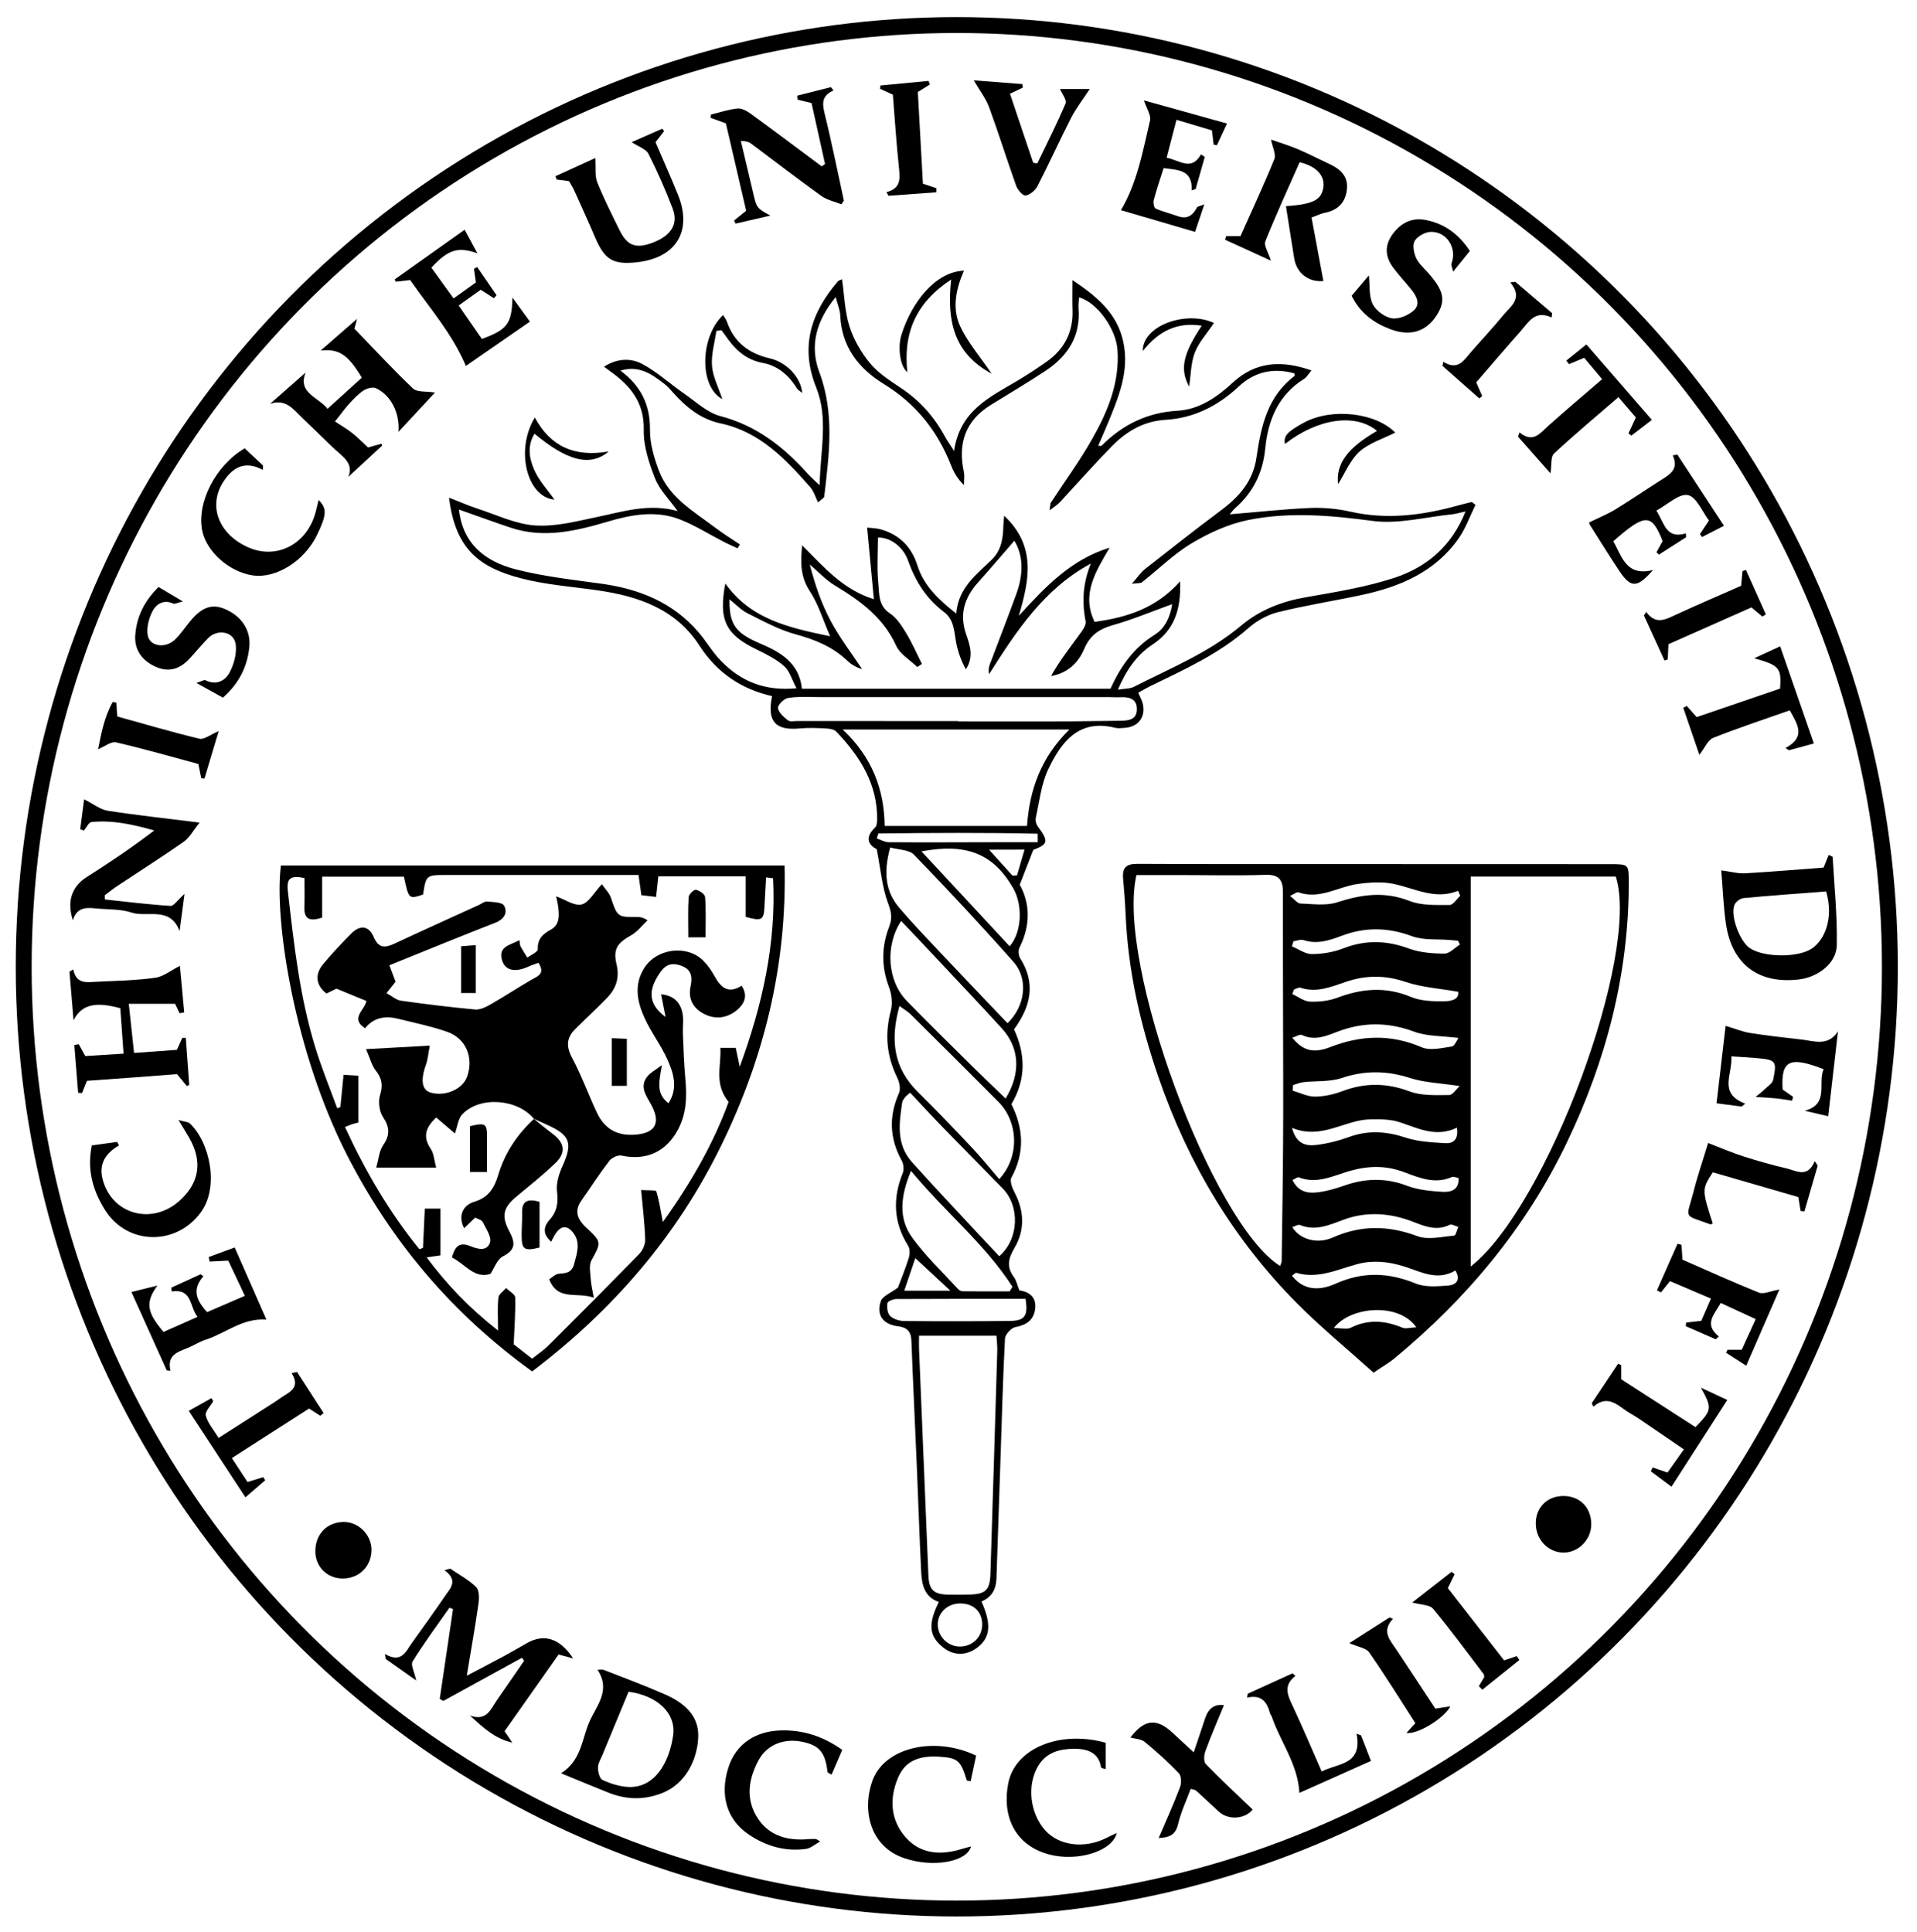 <?xml version="1.0" encoding="utf-8"?>
<!-- Generator: Adobe Illustrator 23.0.1, SVG Export Plug-In . SVG Version: 6.00 Build 0)  -->
<svg version="1.1" xmlns="http://www.w3.org/2000/svg" xmlns:xlink="http://www.w3.org/1999/xlink" x="0px" y="0px"
	 viewBox="0 0 241.11 243.04" style="enable-background:new 0 0 241.11 243.04;" xml:space="preserve">
<style type="text/css">
	.st0{display:none;fill:none;stroke:#EC008C;stroke-miterlimit:10;}
	.st1{fill:none;stroke:#000000;stroke-width:2;stroke-miterlimit:10;}
	.st2{display:none;}
</style>
<g id="Layer_3">
	<ellipse class="st0" cx="119.87" cy="122.15" rx="111.16" ry="112.21"/>
	<ellipse class="st1" cx="120.34" cy="121.62" rx="117.36" ry="118.47"/>
</g>
<g id="Layer_2">
</g>
<g id="Layer_1">
	<g>
		<path d="M172.76,172.68c-3.21-2.89-6.54-5.63-9.56-8.66c-8.04-8.07-13.74-17.65-17.45-28.38c-2.3-6.64-3.86-13.46-4.17-20.52
			c-0.07-1.53-0.18-3.06-0.32-4.59c-0.13-1.37,0.38-1.87,1.81-1.86c8.82,0.05,17.63,0.02,26.45,0.03c11,0,22.01,0,33.01,0.01
			c2.33,0,2.33,0.01,2.33,2.36c-0.01,11.53-2.86,22.39-7.82,32.72c-5.15,10.72-12.6,19.62-21.74,27.16
			C174.66,171.46,173.94,171.87,172.76,172.68z M142.94,110.08c-2.6,11.05,9.52,43.86,18.07,49.18c0.07-0.23,0.19-0.44,0.19-0.66
			c0.07-4.96,0.15-9.92,0.18-14.88c0.03-4.72,0.01-9.44,0-14.16c-0.01-5.79-0.03-11.58-0.02-17.36c0-1.53-0.53-2.21-2.2-2.15
			c-3.55,0.12-7.1,0.03-10.65,0.03C146.63,110.08,144.76,110.08,142.94,110.08z M184.98,159.32c9.61-7.52,21.35-39.29,18.25-49.05
			c-6.02,0-12.08,0-18.25,0C184.98,126.66,184.98,142.85,184.98,159.32z M183.44,130.57c-2.12-0.27-3.97-0.19-5.58-0.79
			c-3.28-1.22-6.42-1.23-9.66,0.01c-1.4,0.54-2.85,1.17-4.44,0.41c-0.27-0.13-0.74,0.2-1.23,0.34c1.3,1.59,2.61,2.03,4.76,1.19
			c3.88-1.51,7.62-1.66,11.51,0.01c1.06,0.46,2.53,0.1,3.78-0.09C182.95,131.61,183.22,130.87,183.44,130.57z M183.59,136.62
			c-2.44-0.37-4.43-0.43-6.24-1.01c-2.94-0.95-5.71-0.97-8.64,0.01c-1.48,0.49-3.17,0.33-4.76,0.51c-0.44,0.05-0.87,0.23-1.31,0.36
			c-0.02,0.24-0.04,0.47-0.06,0.71c0.94,0.27,1.88,0.76,2.82,0.75c1.15-0.01,2.36-0.28,3.44-0.69c2.84-1.07,5.56-1.05,8.44,0.03
			c1.52,0.57,3.32,0.47,4.99,0.46C182.72,137.74,183.16,137,183.59,136.62z M183.62,118.82c-0.08-0.16-0.17-0.32-0.25-0.48
			c-0.34-0.03-0.67-0.06-1.01-0.09c-1.61-0.14-3.34,0.06-4.8-0.49c-3-1.11-5.87-1.15-8.81-0.04c-1.56,0.59-3.1,1.1-4.8,0.54
			c-0.37-0.12-0.84,0.09-1.27,0.15c-0.06,0.21-0.13,0.43-0.19,0.64c0.83,0.34,1.66,0.97,2.49,0.97c1.32,0,2.72-0.23,3.95-0.71
			c2.8-1.09,5.46-1.02,8.26,0.01c1.39,0.51,2.98,0.64,4.48,0.64C182.32,119.97,182.97,119.23,183.62,118.82z M162.25,112.7
			c0.61,0.47,0.94,0.95,1.29,0.96c1.55,0.05,3.21,0.31,4.63-0.15c3.08-1,5.97-1.41,9.12-0.17c1.51,0.59,3.33,0.5,5.01,0.51
			c0.45,0,0.91-0.75,1.36-1.16c-0.09-0.21-0.18-0.42-0.27-0.63c-2.91,1.17-5.4-0.3-8.06-0.86c-1.44-0.31-3.02-0.21-4.5-0.01
			c-2.52,0.33-4.84,2.02-7.55,1.05C163.13,112.19,162.88,112.41,162.25,112.7z M162.5,141.88c0.56,2.13,1.85,2.3,3.1,2.15
			c1.39-0.17,2.79-0.53,4.11-1.01c2.4-0.87,4.68-0.7,7.09,0.09c1.58,0.52,3.32,0.6,5,0.7c0.96,0.06,1.66-0.44,1.44-1.95
			c-2.63,1.27-4.86,0.08-7.2-0.69c-1.14-0.38-2.45-0.38-3.67-0.36C169.12,140.85,166.26,143.43,162.5,141.88z M162.53,154.37
			c0.97,1.56,3.14,2.18,5.12,1.3c3.56-1.58,6.99-1.52,10.63-0.16c1.35,0.5,3.07,0.06,4.62-0.07c0.2-0.02,0.34-0.71,0.51-1.1
			c-0.37-0.1-0.83-0.39-1.08-0.26c-1.63,0.81-3.12,0.19-4.6-0.38c-2.91-1.13-5.87-1.34-8.81-0.24c-1.79,0.67-3.5,1.44-5.45,0.63
			C163.28,154.01,162.96,154.24,162.53,154.37z M162.56,148.44c0.72,1.48,1.89,1.69,3.07,1.56c1.16-0.13,2.31-0.46,3.42-0.85
			c2.66-0.94,5.24-1.01,7.94,0.02c1.39,0.53,2.98,0.67,4.49,0.76c0.98,0.05,2.06-0.23,1.97-1.74c-0.3-0.05-0.63-0.22-0.85-0.12
			c-2.12,0.93-4.11,0.09-6-0.62c-2.29-0.86-4.47-0.81-6.76-0.17c-2.12,0.6-4.18,1.73-6.5,0.82
			C163.19,148.05,162.94,148.27,162.56,148.44z M162.5,160.48c1.24,1.6,3.07,2.09,5.49,1c3.42-1.53,6.65-1.42,10.07-0.02
			c1.22,0.5,2.77,0.36,4.15,0.25c0.76-0.06,1.61-0.57,0.84-1.89c-2.31,1.39-4.42,0.11-6.56-0.54c-1.91-0.58-3.8-0.78-5.74-0.27
			c-2.52,0.67-4.96,1.91-7.7,1.11C162.93,160.1,162.76,160.3,162.5,160.48z M162.75,124.48c-0.07,0.19-0.14,0.38-0.21,0.57
			c0.74,0.34,1.47,0.92,2.22,0.95c1.14,0.05,2.38-0.09,3.44-0.49c3.1-1.17,6.1-1.42,9.26-0.1c1.24,0.52,2.75,0.56,4.13,0.55
			c0.75-0.01,1.96-0.13,1.81-1.2c-2.35-0.42-4.58-0.55-6.61-1.24c-2.6-0.88-5.06-0.86-7.6,0.02c-1.82,0.63-3.64,1.37-5.64,0.71
			C163.32,124.18,163.01,124.4,162.75,124.48z M178.14,166.97c-2.21-3.16-8.3-2.64-10.38,0.09c0.93,0,1.65,0.21,2.14-0.04
			c2.18-1.08,4.29-0.91,6.46-0.01C176.77,167.2,177.33,167.01,178.14,166.97z"/>
		<path d="M112.94,161.97c0.41-1.12,0.95-2.4,1.36-3.73c0.14-0.47,0.16-1.16-0.09-1.54c-1.84-2.94-1.95-5.96-0.67-9.13
			c0.18-0.44,0.11-1.14-0.13-1.57c-1.53-2.79-1.64-5.58-0.34-8.5c0.23-0.52,0.05-1.38-0.23-1.95c-1.34-2.72-1.57-5.48-0.8-8.41
			c0.24-0.92,0.11-2.07-0.23-2.97c-0.97-2.57-0.95-5.1,0.03-7.61c0.41-1.06,0.27-1.83-0.14-2.92c-0.76-2.04-0.94-4.3-1.43-6.81
			c-0.93-0.49-1.64-1.36-0.21-2.73c0.21-0.2,0.25-0.64,0.26-0.97c0.06-4.51-2.16-7.98-5.13-11.09c-0.28-0.29-0.84-0.38-1.28-0.4
			c-1.12-0.06-2.26-0.11-3.37,0c-2.87,0.26-4.13-0.76-3.43-4.07c-3.9-0.89-6.94-2.95-9.15-6.37c-2.97-4.6-7.67-6.2-12.79-6.94
			c-3.26-0.47-6.59-0.7-9.75-1.54c-5.04-1.33-8.16-3.59-8.94-10.12c1.29,0.5,2.43,1.01,3.6,1.39c2.4,0.78,4.79,1.95,7.24,2.11
			c2.57,0.17,5.22-0.53,7.8-1.07c3.28-0.68,6.5-1.74,10.11-0.74c-1.05-1.47-2.26-2.65-2.83-4.09c-0.77-1.94-1.47-4.08-1.43-6.12
			c0.07-3.42-1.64-5.52-4.15-7.32c-0.23-0.17-0.46-0.34-0.85-0.63c1.65-1.07,3.37-1.1,4.78-0.36c1.89,1,3.51,2.51,5.29,3.74
			c1.48,1.02,2.91,2.4,4.56,2.83c4.57,1.2,8,3.9,11.03,7.3c0.34,0.38,0.73,0.71,1.46,1.4c0.09-4.42,1.12-8.43-0.43-12.29
			c-2.07-5.14-0.65-9.43,2.74-13.37c0.1-0.11,0.29-0.14,0.51-0.25c0.29,2.03,0.34,4.06,0.93,5.92c0.53,1.67,1.48,3.31,2.6,4.66
			c1.03,1.24,2.49,2.17,3.86,3.09c2.37,1.57,4.18,3.6,5.53,6.08c0.27,0.49,0.6,0.95,1.17,1.85c0.74-5.17,4.62-6.83,8.09-8.91
			c1.21-0.73,2.4-1.51,3.55-2.32c2.23-1.58,3.35-3.73,3.25-6.5c-0.04-1.12-0.01-2.24-0.01-3.77c3.09,2.07,5.59,4.15,6.38,7.67
			c0.86,3.8-0.62,7.18-2.01,10.57c-0.35,0.86-0.74,1.7-1.13,2.61c0.24,0,0.38,0.04,0.43-0.01c2.64-2.65,5.74-4.18,9.55-4.4
			c2.74-0.16,4.97-1.7,6.95-3.54c2.9-2.68,6.2-2.83,9.9-1.53c-0.35,0.41-0.58,0.84-0.94,1.07c-3.25,2.03-4.53,5.18-4.88,8.77
			c-0.3,3.04-1.53,5.53-3.82,7.52c-0.25,0.22-0.43,0.51-0.63,0.74c3.4-0.28,6.73-0.65,10.07-0.8c1.69-0.07,3.43,0.09,5.08,0.46
			c4.58,1.04,9.03,0.47,13.46-0.75c0.6-0.17,1.2-0.31,1.81-0.46c0.16,0.12,0.32,0.24,0.48,0.35c-0.7,1.42-1.23,2.96-2.13,4.24
			c-2.96,4.22-7.37,6.08-12.21,7.11c-3.5,0.75-7.04,1.3-10.51,2.16c-1.32,0.33-2.67,1.08-3.7,1.99c-3.65,3.22-7.99,5.2-12.29,7.28
			c-0.52,0.25-1.02,0.56-1.58,0.86c0.22,0.51,0.46,0.92,0.57,1.36c0.41,1.67-0.54,2.94-2.25,3.06c-0.41,0.03-0.85,0.09-1.24-0.01
			c-4.58-1.14-6.77,1.81-8.39,5.21c-0.89,1.86-1.11,4.05-1.57,6.1c-0.08,0.34,0.04,0.82,0.25,1.1c1.39,1.88,1.31,2.23-0.57,2.96
			c-0.57,1.46-1.07,2.74-1.7,4.37c1.3,2.35,1.38,5.11-0.03,7.91c-0.18,0.35-0.13,1,0.08,1.34c1.98,3.13,1.37,6.02-0.77,8.95
			c1.43,3.09,1.55,6.26-0.33,9.41c1.53,3.05,1.7,6.12,0,9.24c-0.24,0.44,0.12,1.34,0.42,1.91c1.21,2.34,1.27,4.72-0.03,6.93
			c-0.78,1.33-1.03,2.37-0.1,3.64c0.34,0.46,0.46,1.08,0.71,1.71c1.3,0.17,2.16,0.89,1.99,2.31c-0.17,1.4-1.09,2.05-2.5,2.31
			c-0.53,0.1-1.28,0.93-1.3,1.46c-0.26,4.9-0.38,9.81-0.55,14.72c-0.17,5.14-0.34,10.28-0.52,15.42c-0.05,1.35-0.58,2.38-1.89,2.91
			c1.3,2.89,1.13,4.58-0.59,5.85c-1.35,0.99-2.95,0.97-4.23-0.07c-1.78-1.43-1.92-2.9-0.54-5.72c-1.83-0.62-2.14-2.19-2.22-3.81
			c-0.22-4.43-0.36-8.86-0.55-13.29c-0.22-5.26-0.48-10.51-0.68-15.77c-0.04-1.17-0.55-1.67-1.7-1.81
			c-1.89-0.24-2.77-1.45-2.13-3.21C111.05,163.01,112.09,162.63,112.94,161.97z M91.23,73.4c3.18,4.5,8.01,5.57,13.18,6.64
			c-0.88-2.01-1.46-4.01-2.56-5.68c-1.18-1.8-1.18-3.56-0.96-5.76c2.71,2.69,5.02,5.51,9.02,6.78c-0.3-3.21-0.57-6.04-0.85-9.01
			c0.42,0.05,1.13,0.05,1.78,0.24c2.33,0.68,3.82,2.22,4.55,4.53c0.8,2.52,2.6,4.25,4.88,6.04c0.26-3.26,2.54-4.89,4.46-6.77
			c1.25-1.22,1.44-2.76,1.47-4.37c0.01-0.31,0.05-0.62,0.1-1.16c4.09,3.83,3.14,8.16,1.84,12.59c3.31-3.63,6.58-7.1,11.42-8.57
			c-1.73,2.98-3.59,5.83-1.89,9.33c4-0.55,7.7-1.66,10.76-5.1c0.13,3.65-0.8,6.19-3.47,7.95c-2.01,1.33-3.29,3.21-4.36,5.68
			c0.9-0.15,1.52-0.11,2.01-0.36c4.61-2.35,9.45-4.3,13.48-7.69c2.35-1.98,5.11-3.05,8.16-3.58c3.76-0.66,7.58-1.27,11.19-2.46
			c4.01-1.33,7.16-3.98,8.88-8.33c-0.71,0.15-1.2,0.31-1.7,0.36c-3.33,0.34-6.74,1.26-9.98,0.83c-5.27-0.7-10.48-1.16-15.67-0.11
			c-2.46,0.5-4.9,1.62-7.08,2.92c-2.26,1.35-4.17,3.26-6.26,4.91c-0.17,0.14-0.49,0.08-1.27,0.19c0.76-0.87,1.14-1.45,1.66-1.86
			c3.15-2.48,6.3-4.95,9.51-7.35c2.3-1.71,4.07-3.68,4.5-6.67c0.56-3.89,1.37-7.69,4.79-10.26c0.05-0.04,0-0.22-0.01-0.33
			c-2.65-0.72-5-0.23-7.03,1.67c-2.58,2.41-5.61,3.96-9.16,4.17c-2.8,0.16-4.96,1.47-6.81,3.36c-2.23,2.28-4.34,4.67-6.51,7.01
			c-0.29,0.31-0.66,0.53-1.29,1.02c0.1-0.64,0.08-0.84,0.16-0.97c1.74-2.66,3.63-5.24,5.19-8c1.96-3.45,3.48-7.09,3.19-11.22
			c-0.18-2.63-2.54-5.97-4.83-6.6c-0.03,0.48-0.11,0.94-0.07,1.39c0.28,3.5-1.37,6.01-4.15,7.85c-2.26,1.5-4.6,2.87-6.9,4.3
			c-3.18,1.97-4.14,4.82-3.38,8.39c0.11,0.54,0.02,1.12,0.02,1.68c-0.8-0.77-1.27-1.58-1.6-2.44c-1.72-4.37-4.45-7.81-8.52-10.3
			c-3.13-1.92-5.28-4.68-5.44-8.61c-0.03-0.7-0.34-1.39-0.57-2.3c-2.43,2.98-3.32,6.08-2.06,9.45c1.96,5.22,1.22,10.46,0.61,15.72
			c-0.26,0.22-0.51,0.44-0.77,0.66c-0.32-0.64-0.53-1.39-0.98-1.91c-3.13-3.56-6.37-6.99-11.29-8.03c-2.49-0.53-4.33-2.04-5.97-3.88
			c-0.35-0.4-0.71-0.8-1.13-1.12c-1.54-1.17-3.09-2.34-5.49-1.64c2.61,1.94,3.75,4.32,3.72,7.43c-0.02,1.71,0.5,3.49,1.11,5.12
			c1.27,3.4,4.36,5.14,7.07,7.19c1.01,0.76,2.08,1.43,3.13,2.13c-0.1,0.16-0.19,0.33-0.29,0.49c-0.59-0.28-1.19-0.53-1.76-0.83
			c-1.83-0.94-3.58-2.06-5.48-2.8c-3.06-1.2-6.17-0.6-9.2,0.3c-4,1.18-8,2.11-12.14,0.72c-2.15-0.72-4.27-1.5-6.46-2.27
			c0.47,4.38,3.38,6.57,7.16,7.53c3.51,0.9,7.16,1.3,10.77,1.8c4.76,0.66,8.98,2.36,12.18,6.09c1,1.16,1.77,2.53,2.84,3.62
			c2.45,2.51,5.41,3.83,9.5,3.44c-0.61-1.14-0.88-2.18-1.54-2.77c-0.99-0.87-2.23-1.5-3.44-2.09C91.31,79.85,90.34,78.04,91.23,73.4
			z M100.86,86.64c13.02,0,25.91,0,38.81,0c1.27-2.81,2.92-5.15,5.56-6.79c1.43-0.89,2-2.5,2.2-3.85c-2.47,0.89-4.92,1.92-7.46,2.64
			c-1.73,0.49-2.88,1.28-3.6,2.98c-0.75,1.77-2.09,3.06-4.17,3.42c1.01-1.84,2.28-3.44,3.48-5.1c0.39-0.54,0.97-1.26,0.86-1.79
			c-0.49-2.49-0.32-4.87,0.66-7.25c-5.89,3.17-9.37,8.5-12.8,13.91c-0.1-0.49-0.04-0.87,0.09-1.23c1.11-2.96,2.27-5.91,3.35-8.89
			c0.87-2.39,0.91-4.75-0.26-6.67c-1.55,1.78-3.03,3.54-4.57,5.25c-1.71,1.91-2.37,4-1.5,6.51c0.48,1.39,1,2.85-0.03,4.41
			c-0.58-1.04-0.97-2.13-1.2-3.26c-0.29-1.43-0.21-2.94-1.58-3.97c-2.18-1.64-3.57-3.84-4.48-6.42c-0.67-1.91-2.42-2.99-3.8-2.91
			c0,1.93-0.14,3.85,0.05,5.75c0.13,1.31-0.03,2.79,1.43,3.76c0.85,0.56,1.48,1.53,2.03,2.43c0.77,1.26,1.36,2.63,2.03,3.95
			c-0.2,0.13-0.39,0.26-0.59,0.39c-0.91-0.89-2.17-1.61-2.66-2.69c-1.62-3.56-4.52-5.65-7.7-7.57c-1.16-0.7-2.11-1.75-3.16-2.64
			c0.65,2.51,1.45,4.88,2.61,7.06c1.13,2.13,2.63,4.07,3.97,6.1c-0.72-0.2-1.35-0.57-1.86-1.06c-1.85-1.76-4.06-2.65-6.51-3.32
			c-2.11-0.57-4.09-1.67-6.07-2.66c-0.8-0.4-1.45-1.12-2.24-1.74c-0.03,3.08,0.69,4.21,3.79,5.53
			C98.2,82.05,100.52,83.39,100.86,86.64z M115.59,168.03c0,0.7-0.02,1.16,0,1.62c0.39,9.51,0.79,19.02,1.18,28.53
			c0.07,1.79,0.65,2.39,2.48,2.42c0.89,0.02,1.77,0.01,2.66-0.01c2.04-0.04,2.6-0.55,2.66-2.63c0.3-9.33,0.58-18.67,0.86-28
			c0.02-0.63-0.06-1.26-0.1-1.93C122.05,168.03,118.93,168.03,115.59,168.03z M134.5,91.77c-9.69,0-18.79,0-28.51,0
			c3.75,3.53,5.21,7.58,5.28,12.13c6.09,0,11.91,0,17.9,0C129.5,99.36,130.9,95.31,134.5,91.77z M126.72,128.72
			c2.24-2.16,2.67-5.56,0.74-7.73c-4.06-4.59-8.24-9.07-12.5-13.47c-0.62-0.64-1.94-0.61-3-0.91c-0.82,3.02-0.66,5.47,1.13,7.57
			c1.6,1.88,3.31,3.67,5.01,5.47C120.96,122.69,123.84,125.7,126.72,128.72z M113.34,115.85c-2.07,3.16-1.71,7.58,0.71,10.06
			c2.69,2.75,5.42,5.45,8.15,8.15c1.4,1.38,2.83,2.73,4.28,4.13c1.95-3.2,1.76-6.38-0.48-8.83c-2.7-2.96-5.46-5.87-8.2-8.79
			C116.36,119.02,114.9,117.5,113.34,115.85z M113.13,126.55c-1.21,4.33-0.71,7.83,2.32,10.82c2.31,2.28,4.56,4.63,6.78,6.99
			c1.2,1.27,2.3,2.63,3.45,3.97c2.61-2.83,2.39-7.21-0.09-9.71c-3.66-3.68-7.34-7.34-11.03-11
			C114.21,127.27,113.77,127.02,113.13,126.55z M120.51,90.71c0,0.01,0,0.03,0,0.04c4.55,0,9.1,0.01,13.66,0
			c2.19-0.01,4.37-0.07,6.56-0.08c1.13,0,2.3-0.06,2.26-1.53c-0.03-1.33-1.1-1.49-2.19-1.43c-0.47,0.02-0.95-0.02-1.42-0.02
			c-12.12,0-24.25,0-36.37,0c-1.3,0-2.62-0.09-3.89,0.11c-0.51,0.08-1.32,0.88-1.27,1.27c0.06,0.56,0.72,1.13,1.24,1.54
			c0.27,0.21,0.8,0.09,1.21,0.09C107.03,90.71,113.77,90.71,120.51,90.71z M125.68,158.03c2.51-2.18,2.6-6.31,0.44-8.52
			c-2.52-2.58-5.06-5.14-7.57-7.73c-1.38-1.42-2.72-2.88-4.08-4.33c-0.39,0.35-0.54,0.45-0.64,0.59c-0.14,0.19-0.31,0.39-0.35,0.61
			c-0.4,2.64-0.78,5.3,1.23,7.55c1.58,1.76,3.18,3.49,4.79,5.22C121.53,153.62,123.59,155.8,125.68,158.03z M114.58,147.29
			c-1.32,3.18-1.61,5.96,0.14,8.38c1.68,2.33,3.8,4.33,5.75,6.46c0.15,0.16,0.41,0.31,0.62,0.31c1.97,0.02,3.93,0.01,5.9,0.01
			c0.12-0.19,0.23-0.39,0.35-0.58C123.9,156.51,118.89,152.5,114.58,147.29z M115.9,107.1c3.77,4.06,7.42,7.99,11.09,11.94
			c1.54-1.77,1.67-5.17,0.45-7.3C124.96,107.43,121.62,106.03,115.9,107.1z M128.99,163.39c-5.49,0-10.86-0.01-16.24,0.02
			c-0.4,0-1.1,0.29-1.14,0.52c-0.08,0.52,0,1.28,0.34,1.61c0.41,0.4,1.15,0.63,1.75,0.64c4.44,0.04,8.88,0.04,13.32-0.01
			C128.91,166.15,129.33,165.53,128.99,163.39z M120.74,201.71c-1.61,0.01-2.85,1.23-2.79,2.74c0.06,1.47,1.29,2.67,2.75,2.68
			c1.61,0.01,2.82-1.18,2.83-2.75C123.54,202.74,122.44,201.7,120.74,201.71z M110.47,104.85c-0.07,0.21-0.13,0.42-0.2,0.63
			c0.51,0.16,1.01,0.47,1.52,0.47c4.29,0.03,8.58,0.01,12.87,0c1.95,0,3.9,0,5.86,0c0-0.36,0-0.71,0-1.07
			C123.84,104.73,117.16,104.77,110.47,104.85z M119.54,162.37c-1.59-1.47-2.86-2.66-4.42-4.1c-0.45,1.31-0.87,2.56-1.39,4.1
			C115.78,162.37,117.39,162.37,119.54,162.37z M124.4,106.89c1.19,1.32,2.07,2.3,2.95,3.27c0.19-0.02,0.38-0.03,0.57-0.05
			c0.29-1.01,0.59-2.03,0.94-3.23C127.22,106.89,126.05,106.89,124.4,106.89z"/>
		<path d="M35.33,108.88c21.05,0,42.11,0,63.35,0c0.29,12.55-2.57,24.16-7.95,35.18c-5.56,11.4-13.62,20.74-23.8,28.46
			c-10.06-7.26-17.73-16.34-23.31-27.27C37.04,132.32,34.46,115.84,35.33,108.88z M52.75,157.15c0.15-0.06,0.3-0.11,0.45-0.17
			c0.08-1.63,0.15-3.26,0.23-4.94c0.72,0,1.28,0,1.97,0c0,2.02,0,3.94,0,5.88c-0.6,0.09-1.06,0.15-1.74,0.25
			c2.54,3.41,5.33,6.35,8.98,9.21c0-1.73-0.09-2.96,0.05-4.16c0.05-0.43,0.63-0.8,0.97-1.19c0.4,0.4,1.13,0.79,1.14,1.2
			c0.05,1.84-0.1,3.69-0.19,5.88c0.54,0.42,1.4,1.09,2.32,1.81c0.73-0.59,1.43-1.04,2-1.61c3.85-3.83,7.68-7.68,11.47-11.57
			c0.43-0.44,0.77-1.2,0.75-1.8c-0.06-2.01-0.31-4.01-0.51-6.24c0.96,0.07,1.85-0.01,1.91,0.17c0.35,1.12,0.52,2.31,0.82,3.85
			c3.57-4.96,6.4-9.95,8.27-15.1c-1.89-2.33-0.88-4.59-1.04-6.8c0.8,0,1.36,0,1.94,0c0.18,0.87,0.34,1.63,0.5,2.38
			c2.84-7.73,4.61-15.55,4.19-23.72c-0.29-0.04-0.58-0.08-0.87-0.11c-0.07,1.23-0.15,2.46-0.21,3.7c-0.09,1.67-0.33,1.84-2.36,1.27
			c0-1.65,0-3.38,0-5.1c-3.84,0-7.41,0-10.99,0c-0.1,0.91-0.18,1.65-0.28,2.59c-0.72-0.08-1.31-0.15-1.85-0.22
			c-0.13-0.95-0.24-1.68-0.36-2.54c-0.76,0-1.34,0-1.92,0c-7.4,0-14.8,0-22.2,0c-2.6,0-2.6,0.01-2.98,2.46
			c-1.8,0.59-1.8,0.59-2.41-2.25c-3.29,0-6.63,0-10.28,0c0,1.75,0,3.48,0,5.15c-1.67,0.55-2.3,0.12-2.24-1.37
			c0.05-1.22,0.01-2.45,0.01-3.61c-1.78-0.37-2.27,0.06-2.09,1.64c0.77,6.71,1.5,13.44,3.53,19.92c0.78,2.5,1.78,4.94,2.68,7.41
			c0.13-0.05,0.27-0.1,0.4-0.15c0.13-1.33,0.26-2.66,0.4-4.06c0.69,0.04,1.2,0.07,1.87,0.11c0,2.02,0,3.93,0,5.89
			c-0.31,0.08-0.53,0.13-0.75,0.2c-0.25,0.08-0.5,0.19-0.94,0.36C45.97,147.37,48.97,152.5,52.75,157.15z"/>
		<path d="M56.63,197.33c1.1,0.75,2.31,1.39,3.25,2.31c0.41,0.4,0.4,1.41,0.3,2.1c-0.4,2.84-0.91,5.67-1.47,9.06
			c1.84-0.97,3.26-1.71,4.66-2.46c0.98-0.53,1.95-1.1,2.92-1.65c2.14-1.21,4.13-0.61,5.8,1.93c-0.67-0.18-1.12-0.3-1.83-0.49
			c-2.22,3.14-4.49,6.36-6.8,9.65c0.35,0.52,0.66,0.97,0.97,1.43c-2.16-0.47-3.67-1.88-5.32-3.4c2.12,0.77,2.62-0.84,3.41-1.97
			c1.14-1.63,2.27-3.28,3.4-4.92c-0.09-0.13-0.18-0.26-0.27-0.38c-3.3,1.81-6.59,3.62-9.89,5.43c-0.15-0.09-0.3-0.17-0.45-0.26
			c0.56-3.76,1.11-7.53,1.67-11.29c-0.15-0.06-0.3-0.11-0.45-0.17c-1.57,2.24-3.2,4.44-4.64,6.76c-0.26,0.42,0.23,1.31,0.46,2.39
			c-1.37-0.97-2.6-1.84-3.84-2.71c-0.03-0.21-0.06-0.42-0.09-0.62c2.09,1.21,2.62-0.33,3.39-1.4c1.41-1.96,2.82-3.93,4.19-5.93
			c0.65-0.95,1.68-1.91-0.09-3.21C56.14,197.45,56.38,197.39,56.63,197.33z"/>
		<path d="M40.33,44.1c1.55-1.35,3.11-2.7,4.58-3.99c-0.08,0.3-0.22,0.85-0.33,1.24c2.49,2.57,4.84,5.13,7.36,7.52
			c0.52,0.49,1.65,0.33,2.77,0.51c-1.43,1.54-2.86,3.08-4.6,4.95c0.2-2.47-1.02-4.67-2.84-5.5c-0.4-0.18-1.13,0.02-1.54,0.29
			c-0.68,0.45-1.26,1.07-1.82,1.68c-0.48,0.51-0.87,1.1-1.78,2.22c0.74,0.49,1.51,0.93,2.2,1.48c0.69,0.55,1.31,1.19,1.96,1.79
			c0.59-0.17,1.14-0.32,1.69-0.47c0.03,0.08,0.05,0.16,0.08,0.24c-1.47,1.36-2.93,2.71-4.25,3.93c0.79-1.83-0.97-2.71-2.14-3.88
			c-1.22-1.21-2.47-2.39-3.7-3.58c-1.07-1.03-2.01-2.4-4-1.73c1.54-1.36,3.08-2.72,4.47-3.94c-1.06,2.59,1.65,3.11,2.75,4.57
			c1.55-1.4,2.96-2.69,4.32-3.92C43.75,44.56,42.59,43.85,40.33,44.1z"/>
		<path d="M10.94,135.96c-0.25,0.62-0.44,1.08-0.62,1.54c-0.16-0.01-0.33-0.01-0.49-0.02c-0.16-2-0.32-4-0.48-6.01
			c0.19-0.04,0.37-0.07,0.56-0.11c0.25,0.46,0.51,0.93,0.82,1.49c1.52-0.09,3.03-0.19,4.81-0.3c-0.15-2.07-0.28-3.91-0.41-5.72
			c-3.23-0.89-4.88-0.42-5.88,1.52c-0.17-2.04-0.34-4.08-0.51-6.12c0.16-0.09,0.32-0.19,0.48-0.28c0.37,1.88,1.7,1.61,2.88,1.55
			c2.47-0.12,4.96-0.16,7.41-0.5c1.05-0.14,2-0.94,3.12-1.5c0.16,1.71,0.35,3.79,0.54,5.86c-0.19,0.03-0.39,0.06-0.58,0.1
			c-0.2-0.43-0.41-0.86-0.56-1.18c-1.93,0-3.72,0-5.83,0c0.23,2.18,0.44,4.07,0.66,6.18c1.93-0.14,3.67-0.27,5.39-0.39
			c0.27-0.6,0.47-1.06,0.68-1.51c0.15,0,0.29,0,0.44,0c0.14,1.97,0.29,3.94,0.43,5.91c-0.1,0.05-0.2,0.1-0.3,0.15
			c-0.37-0.44-0.73-0.88-1.24-1.5C18.54,135.42,14.73,135.69,10.94,135.96z"/>
		<path d="M75.14,210.05c0.28,0,0.56-0.07,0.78,0.01c2.57,1,5.16,1.97,7.68,3.07c2.33,1.02,4.32,2.61,4.22,5.36
			c-0.09,2.67-1.46,5.92-4.66,7.12c-2.31,0.87-4.46,0.76-6.66-0.11c-1.95-0.78-3.89-1.59-5.94-2.43c2.51-1.55,2.62-4.22,3.52-6.37
			C74.93,214.68,76.92,212.68,75.14,210.05z M79.06,212.81c-1.1,2.66-2.19,5.27-3.26,7.88c-0.22,0.54-0.58,1.1-0.59,1.65
			c-0.01,0.54,0.2,1.4,0.57,1.57c0.99,0.46,2.11,0.82,3.19,0.88c3.33,0.2,5.21-3.01,5.7-6.52
			C85.03,215.54,82.73,213.32,79.06,212.81z"/>
		<path d="M216.49,109.49c1.22,0.16,2.11,0.42,2.98,0.37c3.3-0.19,6.59-0.47,9.89-0.72c0.25-0.61,0.43-1.07,0.64-1.59
			c0.23,0.12,0.5,0.19,0.5,0.27c0.21,3.7,0.59,7.4,0.52,11.1c-0.05,2.25-2.36,4.01-4.76,4.29c-5.08,0.6-8.43-1.89-9.18-6.99
			C216.75,113.96,216.68,111.66,216.49,109.49z M229.68,112.14c-3.49,0.27-6.96,0.51-10.41,0.84c-0.41,0.04-0.98,0.48-1.13,0.87
			c-0.53,1.36,0.68,4.56,1.92,5.41c1.77,1.21,6.1,1.23,7.82,0.07C229.45,118.28,230.68,115.57,229.68,112.14z"/>
		<path d="M159.84,32.79c-2.01-0.92-3.88-1.77-5.75-2.63c0.05-0.15,0.09-0.31,0.14-0.46c0.52,0,1.04,0,1.79,0
			c1.44-3.22,2.93-6.42,4.26-9.69c0.24-0.59-0.23-1.47-0.42-2.45c0.98,0.35,2.16,0.7,3.29,1.17c1.3,0.54,2.55,1.2,3.83,1.79
			c1.42,0.65,2.61,1.49,2.43,3.28c-0.17,1.66-1.13,2.65-2.79,2.97c-0.45,0.09-0.88,0.3-1.66,0.59c0.5,2.67,1,5.34,1.49,7.99
			c-1.79,0.18-3.35-0.91-3.67-2.85c-0.36-2.18-0.69-4.37-1.04-6.57c3.49-0.23,4.53-0.81,4.72-2.47c0.15-1.41-0.93-2.57-3-3.05
			c-1.45,3.29-2.97,6.59-4.32,9.96C158.93,30.86,159.49,31.67,159.84,32.79z"/>
		<path d="M105.83,25.7c-0.84-0.34-1.79-0.53-2.51-1.04c-2.97-2.13-5.87-4.37-8.8-6.56c-0.27-0.2-0.59-0.35-1.34-0.37
			c0.51,2.17,1.03,4.33,1.54,6.5c0.45,1.94,0.45,1.94,2.17,2.89c-1.46,0.34-2.92,0.67-4.38,1.01c-0.06-0.13-0.12-0.26-0.18-0.39
			c0.43-0.35,0.86-0.7,1.52-1.23c-0.84-3.61-1.71-7.37-2.55-10.99c-0.79-0.29-1.37-0.5-1.95-0.71c0.03-0.13,0.06-0.27,0.08-0.4
			c1.11-0.27,2.2-0.65,3.33-0.76c0.54-0.05,1.2,0.32,1.68,0.67c2.99,2.18,5.94,4.4,8.91,6.61c0.14-0.1,0.28-0.2,0.42-0.3
			c-0.57-2.56-1.13-5.12-1.7-7.67c-0.68-0.16-1.22-0.29-1.75-0.42c-0.02-0.17-0.04-0.33-0.06-0.5c1.42-0.36,2.84-0.72,4.26-1.08
			c0.1,0.14,0.21,0.28,0.31,0.43c-1.47,0.63-1.43,1.6-1.12,2.87c0.9,3.64,1.63,7.32,2.43,10.98
			C106.04,25.39,105.94,25.54,105.83,25.7z"/>
		<path d="M10.09,104.32c0.18-1.39,0.36-2.77,0.49-3.77c1.15,0.57,2.02,1.29,2.98,1.44c3.65,0.57,7.33,0.96,11.55,1.49
			c-0.83,1.02-1.28,1.91-2.01,2.42c-2.75,1.92-5.59,3.72-8.39,5.58c-0.53,0.35-1.02,0.76-1.54,1.14c0.01,0.18,0.02,0.36,0.02,0.53
			c2.75,0.29,5.5,0.64,8.25,0.81c0.42,0.03,0.89-0.74,1.77-1.51c-0.24,1.8-0.43,3.24-0.62,4.68c-1.19-3.18-4.07-1.68-6.03-2.33
			c-1.42-0.47-3.03-0.37-4.56-0.53c-1.23-0.13-2.37-0.1-2.83,1.51c-0.8-2.4-0.11-4.27,1.71-5.43c2.88-1.83,5.71-3.73,8.52-5.88
			c-2.62-0.74-5.21-1.33-7.89-1.06c-0.35,0.03-0.64,0.7-0.96,1.08C10.41,104.42,10.25,104.37,10.09,104.32z"/>
		<path d="M143.88,12.63c3.38,0.94,6.79,1.89,10.45,2.91c-0.53,1.13-0.9,1.93-1.27,2.73c-0.14-0.02-0.27-0.04-0.41-0.06
			c-0.06-0.52-0.13-1.03-0.22-1.81c-1.33-0.4-2.76-0.82-4.46-1.33c-0.44,1.69-0.82,3.17-1.24,4.77c1.71,0.35,3.1,1.72,4.33-0.42
			c0.16,0.11,0.31,0.22,0.47,0.33c-0.38,1.34-0.77,2.68-1.15,4.03c-0.16,0.06-0.32,0.12-0.49,0.17c0.1-2.62-1.7-2.55-3.54-2.8
			c-0.42,1.34-0.88,2.65-1.23,3.99c-0.09,0.33,0.01,0.99,0.22,1.09c0.89,0.4,1.87,0.62,2.79,0.96c1.2,0.44,1.9-0.1,2.43-1.11
			c0.06-0.11,0.29-0.13,0.91-0.37c-0.44,1.31-0.76,2.29-1.16,3.46c-3.17-0.93-6.24-1.83-9.32-2.73c2.08-3.53,2.75-7.46,3.66-11.3
			C144.79,14.49,144.22,13.67,143.88,12.63z"/>
		<path d="M231.17,129.74c-0.4,3.48-0.8,6.97-1.23,10.68c-1.1-0.26-2.03-0.47-2.95-0.69c3.15-0.84,1.58-3.54,2.38-5.23
			c-4.31-1.67-5.39-1.11-5.16,2.56c0.43,0.3,0.88,0.61,1.32,0.92c-0.04,0.16-0.09,0.32-0.13,0.48c-0.68-0.1-1.35-0.22-2.03-0.29
			c-0.69-0.07-1.39-0.1-2.56-0.18c0.57-0.47,0.84-0.67,1.07-0.9c0.41-0.41,1.04-0.78,1.14-1.26c0.49-2.39,0.36-2.51-2.17-2.73
			c-0.97-0.08-1.94-0.14-3.09-0.21c0.16,2.29-1.68,4.65,1.74,5.94c-0.15,0.12-0.3,0.24-0.44,0.37c-0.92-0.12-1.85-0.24-3.16-0.41
			c0.4-3.4,0.78-6.67,1.14-9.74c1.21,0.36,2.11,0.74,3.04,0.89c2.15,0.34,4.32,0.59,6.49,0.83
			C228.16,130.94,229.91,131.69,231.17,129.74z"/>
		<path d="M54.26,33.67c0.92,1.28,1.81,2.51,2.79,3.87c1.02-0.73,1.91-1.37,2.81-2.01c-0.09-0.62-0.17-1.16-0.25-1.71
			c0.14-0.07,0.27-0.15,0.41-0.22c0.81,1.18,1.62,2.36,2.43,3.54c-0.11,0.12-0.23,0.25-0.34,0.37c-0.48-0.31-0.97-0.62-1.65-1.06
			c-0.81,0.58-1.68,1.2-2.77,1.98c1.07,1.55,2.02,2.92,2.92,4.21c3.2-1.18,3.77-1.92,3.84-5.21c0.81,1.12,1.39,1.91,2.2,3.03
			c-2.79,1.93-5.47,3.78-8.05,5.57c-1.74-4.11-4.62-7.34-7.01-10.8c-0.72,0.08-1.27,0.14-1.82,0.21c-0.04-0.1-0.09-0.2-0.13-0.29
			c2.86-2.03,5.72-4.06,8.8-6.25c0.53,0.98,1,1.85,1.61,2.97C57.59,30.99,56.36,31.4,54.26,33.67z"/>
		<path d="M26.25,158.13c1.01-0.37,2.01-0.74,3.27-1.2c1.34,3.05,2.64,5.98,3.99,9.07c-3.03-0.22-5.13,1.73-7.64,2.53
			c-0.78,0.25-1.49,0.72-2.25,1.03c-1.24,0.52-2.65,0.86-2.18,2.88c-0.16-0.02-0.31-0.04-0.47-0.06c-1.44-3.2-2.88-6.39-4.44-9.85
			c1.18-0.29,2.08-0.51,3.27-0.81c-1.54,2.11-1.34,3.36,0.77,5.83c1.3-0.58,2.67-1.18,4.27-1.89c-1.04-1.36-0.64-3.58-3.25-3.2
			c-0.01-0.16-0.02-0.32-0.04-0.48c1.22-0.56,2.44-1.12,3.67-1.68c0.12,0.08,0.24,0.17,0.36,0.25c-1.42,1.6-0.96,2.98,0.47,4.51
			c1.38-0.6,2.86-1.24,4.75-2.05c-0.75-1.58-1.44-3.05-2.09-4.43c-0.98,0.05-1.66,0.09-2.34,0.12
			C26.32,158.53,26.29,158.33,26.25,158.13z"/>
		<path d="M210.97,57.19c1.9,2.91,3.81,5.82,5.86,8.95c-1.03,0.53-1.9,0.98-2.76,1.42c-0.09-0.12-0.17-0.25-0.26-0.37
			c0.3-0.46,0.61-0.91,1.14-1.71c-0.82-1.06-1.56-2.97-2.65-3.2c-1.11-0.23-2.56,1.19-3.97,1.95c1.03,1.65,1.22,3.61,3.71,2.87
			c0.01,0.16,0.02,0.32,0.03,0.48c-1.14,0.73-2.28,1.46-3.42,2.19c-0.1-0.1-0.21-0.2-0.31-0.3c0.26-0.47,0.51-0.93,0.77-1.4
			c-1.37-3.5-2.18-3.52-6.2,0.02c1.1,1.89,1.58,4.47,4.99,3.62c-1.99,2.29-2.78,2.28-4.23,0.11c-1.27-1.91-2.48-3.87-3.71-5.81
			c-0.09-0.14-0.09-0.33-0.08-0.29c1.14-0.56,2.25-1.01,3.26-1.62c1.96-1.2,3.86-2.5,5.8-3.73c1.1-0.7,2.24-1.34,1.45-3.09
			C210.57,57.25,210.77,57.22,210.97,57.19z"/>
		<path d="M74.87,19.88c0.08,1.27-0.07,2.26,0.25,3.06c0.83,2.07,1.85,4.08,2.84,6.09c0.96,1.93,2.09,2.3,4.23,1.46
			c2.21-0.86,3.14-2.32,2.43-4.2c-0.89-2.36-1.92-4.69-3.06-6.94c-0.3-0.6-1.23-0.88-2.11-1.47c1.24-0.54,2.54-1.12,3.85-1.69
			c0.08,0.1,0.15,0.2,0.23,0.31c-0.33,0.42-0.65,0.84-1.08,1.39c0.92,2.16,1.91,4.35,2.81,6.58c1.87,4.6-0.22,8-5.21,8.53
			c-2.96,0.31-4-0.33-5.19-3.11c-0.86-2.01-1.76-3.99-2.66-5.98c-0.17-0.37-0.4-0.72-0.63-1.12c-0.51-0.07-1.03-0.14-1.55-0.2
			c-0.05-0.14-0.11-0.28-0.16-0.42C71.62,21.37,73.38,20.57,74.87,19.88z"/>
		<path d="M145.73,231.22c0.93-2.17,1.88-4.26,2.69-6.41c0.19-0.51,0.17-1.41-0.16-1.75c-1.34-1.4-2.79-2.71-4.29-3.94
			c-0.45-0.37-1.18-0.37-1.79-0.55c1.77-2.3,3.28-2.47,5.3-0.59c0.81,0.75,1.61,1.49,2.66,2.46c0.55-1.64,1-2.95,1.43-4.27
			c0.4-1.23,1.16-1.84,2.37-1.66c-0.8,1.94-1.62,3.83-2.33,5.77c-0.18,0.49-0.24,1.34,0.05,1.63c1.89,1.95,3.89,3.8,5.89,5.72
			c-0.86,1.14-2.98,1.44-4.26,0.26c-0.95-0.88-1.9-1.77-2.86-2.64c-0.12-0.11-0.32-0.11-0.67-0.22c-0.55,1.48-1.23,2.92-1.59,4.43
			C147.83,230.99,146.86,231.15,145.73,231.22z"/>
		<path d="M19.94,73.84c0.96,0.57,1.83,1.09,3.06,1.82c-0.71,0.17-1.03,0.36-1.21,0.27c-1.17-0.55-2.11,0.04-2.57,0.89
			c-0.49,0.91-0.81,2.12-0.64,3.1c0.25,1.43,2.25,1.69,3.45,0.52c0.71-0.69,1.27-1.55,1.91-2.32c1.43-1.73,2.7-2.18,4.27-1.54
			c2.16,0.88,3.36,2.7,3.15,4.8c-0.25,2.5-1.3,4.59-3.32,6.38c-0.98-0.55-1.97-1.09-3.34-1.85c0.67-0.21,0.98-0.42,1.14-0.34
			c1.35,0.68,2.47,0.08,3.03-0.96c0.56-1.05,0.94-2.44,0.77-3.59c-0.24-1.59-2.3-1.94-3.47-0.74c-0.82,0.84-1.57,1.76-2.37,2.62
			c-1.15,1.23-2.51,1.71-4.14,1.01c-1.79-0.76-2.77-2.16-2.65-3.98C17.17,77.62,18.12,75.65,19.94,73.84z"/>
		<path d="M170,37.21c0.79-0.94,1.49-1.76,2.17-2.57c0.14,1.33-0.01,2.64,0.48,3.62c0.41,0.82,1.51,1.63,2.42,1.78
			c0.85,0.14,2.03-0.36,2.73-0.97c0.92-0.8,0.36-1.85-0.31-2.67c-0.74-0.92-1.56-1.78-2.26-2.73c-1.02-1.37-1.12-2.8-0.06-4.23
			c1.04-1.41,2.4-2.1,4.14-1.77c2.37,0.46,4.17,1.78,5.56,3.9c-0.65,0.8-1.27,1.57-2.11,2.61c-0.13-0.61-0.27-0.85-0.21-1.01
			c0.75-1.92-0.57-4.07-2.61-4c-0.7,0.02-1.62,0.54-1.99,1.11c-0.31,0.49-0.14,1.47,0.13,2.1c0.28,0.68,0.9,1.23,1.41,1.8
			c2.11,2.33,2.4,3.59,1.23,5.45c-1.28,2.03-3.28,2.75-5.83,1.79C172.85,40.66,171.07,39.4,170,37.21z"/>
		<path d="M30.78,56.4c0.81,0.77,1.56,1.46,2.3,2.16c-0.01,0.18-0.01,0.37-0.02,0.55c-2.24-1.19-3.73-0.34-4.89,1.37
			c-2.06,3.04-0.76,6.65,2.99,8.35c3.59,1.63,7.43-0.33,8.52-4.35c0.14-0.5,0.25-1.01,0.39-1.58c1.08,1.06,1.02,1.89-0.21,4.42
			c-1.58,3.25-5.12,5.48-8.04,5.07c-2.96-0.42-5.86-2.98-6.39-5.65C24.73,63.22,27.1,58.55,30.78,56.4z"/>
		<path d="M122.47,10.11c1.99,0.15,4.06,0.31,6.13,0.47c0.01,0.15,0.03,0.3,0.04,0.45c-0.48,0.22-0.96,0.45-1.61,0.76
			c0.99,2.93,1.95,5.81,2.92,8.68c0.17,0.03,0.35,0.06,0.52,0.09c1.2-2.51,2.47-4.99,3.55-7.55c0.18-0.42-0.43-1.17-0.7-1.81
			c1.12,0,2.52,0,3.74,0c-0.84,1.28-1.72,2.41-2.36,3.66c-1.45,2.83-2.75,5.73-4.21,8.56c-0.28,0.54-0.94,1.09-1.5,1.18
			c-0.33,0.05-1-0.71-1.18-1.23c-1.17-3.27-2.2-6.59-3.39-9.84C124.01,12.4,123.23,11.41,122.47,10.11z"/>
		<path d="M105.94,220.13c-0.5,1.16-0.92,2.12-1.35,3.12c-0.24-0.16-0.5-0.24-0.51-0.35c-0.29-2.46-1.01-3.34-3.18-3.79
			c-2.31-0.48-4.44,0.38-5.48,2.3c-1.32,2.44-1.67,5-0.07,7.39c1.48,2.22,3.83,2.79,6.4,2.55c0.29-0.03,0.58-0.01,0.87-0.01
			c0.05,0,0.1,0.05,0.54,0.31c-0.71,0.39-1.21,0.85-1.76,0.93c-2.62,0.37-5.04-0.34-7.19-1.78c-2.82-1.88-3.71-5.01-2.59-8.47
			c0.95-2.95,3.41-4.61,6.75-4.65C101.11,217.64,103.55,218.44,105.94,220.13z"/>
		<path d="M11.55,144.09c1.12-0.16,2.15-0.3,3.19-0.44c0.07,0.15,0.15,0.3,0.22,0.45c-1.67,0.96-2.54,2.3-2.07,4.18
			c1.09,4.42,6.1,5.9,9.6,2.85c2.61-2.27,3.04-5.05,1.26-8.08c-0.35-0.6-0.71-1.19-1.3-2.15c0.75,0.22,1.2,0.21,1.43,0.43
			c2.49,2.35,3.7,7.9,1.44,11.09c-3.04,4.3-9.23,4.29-12.07-0.14C11.75,149.92,10.9,147.27,11.55,144.09z"/>
		<path d="M208.4,162.32c0.86-1.95,1.73-3.91,2.59-5.86c0.17,0.05,0.33,0.09,0.5,0.14c0.04,0.54,0.07,1.08,0.12,1.86
			c3.14,1.37,6.35,2.84,9.62,4.15c0.58,0.23,1.44-0.2,2.57-0.39c-1.35,3.09-2.71,6.21-4.17,9.58c-1-0.64-1.77-1.14-2.54-1.63
			c0.06-0.12,0.12-0.25,0.18-0.37c0.5,0,1,0,1.79,0c0.53-1.16,1.1-2.4,1.76-3.86c-1.59-0.73-2.95-1.36-4.4-2.03
			c-0.78,1.46-2.19,2.63-0.23,4.22c-0.13,0.12-0.27,0.23-0.4,0.35c-1.25-0.55-2.51-1.1-3.76-1.65c0.01-0.15,0.03-0.31,0.04-0.46
			c0.57-0.06,1.14-0.13,1.91-0.21c0.35-0.8,0.74-1.69,1.22-2.8c-1.74-0.74-3.34-1.42-5.16-2.2c-0.41,0.51-0.77,0.96-1.13,1.42
			C208.73,162.48,208.57,162.4,208.4,162.32z"/>
		<path d="M140.46,230.58c-0.52,2.28-4.91,3.66-8.52,2.7c-4.32-1.15-5.95-4.86-5.12-8.99c0.89-4.41,6.53-6.65,12.25-5.06
			c0,1.05,0,2.13,0,3.32c-0.29-0.09-0.57-0.13-0.58-0.2c-0.3-1.98-1.86-2.36-3.37-2.36c-1.76,0.01-3.49,0.39-4.55,2.17
			c-1.41,2.37-1.07,5.9,0.89,8.09c1.75,1.95,4.96,2.34,7.69,0.96C139.55,231,139.94,230.83,140.46,230.58z"/>
		<path d="M122.77,220.85c-0.24,1.13-0.46,2.18-0.69,3.22c-0.28-0.06-0.48-0.06-0.49-0.11c-0.75-2.49-1.12-2.82-3.41-2.97
			c-2.75-0.18-4.38,0.61-5.25,2.69c-1.11,2.67-0.91,5.33,1.01,7.49c1.87,2.09,4.41,2.23,7.01,1.43c0.38-0.12,0.76-0.21,1.18-0.32
			c-0.52,1.96-4.83,2.71-8.46,1.45c-4.25-1.47-5.26-5.98-3.96-9.68C111.25,219.73,117.65,218.39,122.77,220.85z"/>
		<path d="M31.13,186.43c0.83-0.26,1.41-0.44,1.98-0.61c0.08,0.13,0.17,0.26,0.25,0.39c-0.75,0.64-1.49,1.29-2.49,2.15
			c-2.37-3.62-4.66-7.11-7.13-10.88c1.05-0.59,1.96-1.09,2.86-1.6c0.07,0.13,0.14,0.26,0.21,0.39c-0.34,0.61-1.06,1.31-0.93,1.81
			c0.23,0.92,0.94,1.71,1.61,2.81c2.43-1.56,4.75-3.03,7.05-4.51c0.35-0.22,0.67-0.48,1.02-0.7c1.05-0.65,2.19-1.24,1.11-2.95
			c0.23-0.05,0.46-0.09,0.69-0.14c1.11,1.72,2.23,3.45,3.34,5.17c-0.14,0.11-0.27,0.22-0.41,0.34c-0.41-0.27-0.83-0.53-1.42-0.91
			c-3.16,2.03-6.36,4.08-9.71,6.23C29.88,184.53,30.48,185.45,31.13,186.43z"/>
		<path d="M201.51,47.7c-0.82-0.98-1.53-1.82-2.26-2.69c-0.72,0.3-1.32,0.55-1.91,0.8c-0.11-0.15-0.23-0.3-0.34-0.45
			c0.8-0.65,1.61-1.29,2.53-2.03c2.63,3.03,5.36,6.18,8.23,9.49c-0.89,0.68-1.73,1.33-2.58,1.98c-0.12-0.1-0.24-0.2-0.36-0.29
			c0.28-0.59,0.55-1.18,0.93-1.99c-0.64-0.75-1.35-1.57-2.19-2.56c-2.82,2.44-5.53,4.69-8.11,7.1c-0.43,0.4-0.28,1.42-0.44,2.49
			c-1.4-1.59-2.74-3.11-4.08-4.62c0.06-0.18,0.13-0.35,0.19-0.53c1.72,1.38,2.56,0.11,3.59-0.81
			C196.91,51.62,199.16,49.73,201.51,47.7z"/>
		<path d="M200.21,176.51c1.1-1.65,2.2-3.31,3.31-4.96c0.13,0.06,0.26,0.12,0.39,0.18c0,0.54,0,1.08,0,1.78
			c3.09,2,6.24,4.03,9.34,6.02c2.09-2.16,2.12-2.35,0.69-4.96c1.22,0.57,2.1,0.98,3.31,1.54c-2.33,3.62-4.6,7.15-7.02,10.91
			c-0.93-0.7-1.77-1.32-2.6-1.94c0.08-0.16,0.15-0.32,0.23-0.48c0.58,0.2,1.16,0.4,1.87,0.64c0.61-0.87,1.25-1.77,2.06-2.91
			c-1.95-1.33-3.82-2.62-5.7-3.89c-0.49-0.33-1.02-0.6-1.5-0.93c-1.27-0.86-2.47-2.05-4.18-0.55
			C200.33,176.81,200.27,176.66,200.21,176.51z"/>
		<path d="M223.9,81.31c1.44,4.16,2.8,8.07,4.24,12.22c-1.13,0.31-2.13,0.58-3.13,0.85c-0.15-0.09-0.29-0.19-0.44-0.28
			c2.59-1.39,1.54-2.95,0.54-4.74c-3.24,1.14-6.48,2.2-9.63,3.46c-0.68,0.27-1.07,1.29-1.74,2.14c-0.66-1.93-1.35-3.93-2.03-5.93
			c0.15-0.07,0.3-0.15,0.45-0.22c0.35,0.4,0.71,0.8,1.24,1.4c3.47-1.19,7-2.4,10.49-3.59c0.18-2.6-0.08-2.92-3.26-3.81
			C221.84,82.25,222.74,81.84,223.9,81.31z"/>
		<path d="M156.92,213.07c1.88-0.86,3.76-1.71,5.64-2.57c0.12,0.11,0.25,0.22,0.37,0.32c-1.63,1.28-0.92,2.54-0.29,3.9
			c1.22,2.61,2.34,5.26,3.6,8.13c2.04-1.09,5.13-0.76,4.38-4.75c0.19,0.07,0.37,0.13,0.56,0.2c0.38,0.97,0.75,1.94,1.25,3.22
			c-3.03,1.35-5.99,2.68-9,4.02c-0.19-3.62-2.38-6.39-3.46-9.56c-0.06-0.17-0.2-0.31-0.24-0.47c-0.37-1.38-1.05-2.38-2.88-1.95
			C156.88,213.41,156.9,213.24,156.92,213.07z"/>
		<path d="M228.62,146.63c-0.56,1.92-1.12,3.84-1.67,5.77c-0.16-0.02-0.32-0.05-0.48-0.07c-0.08-0.49-0.16-0.98-0.28-1.74
			c-3.53-1.02-7.17-2.08-10.76-3.12c-1.38,2.13-1.38,2.18-0.01,6.44c-0.1,0.04-0.22,0.14-0.3,0.11c-3.53-1.28-3.01-0.62-2.12-4.1
			c0.56-2.19,1.3-4.33,1.84-6.13c1.57,0.6,2.96,1.21,4.4,1.67c1.79,0.57,3.59,1.09,5.42,1.51c1.24,0.28,2.67,1.3,3.59-0.9
			C228.38,146.26,228.5,146.44,228.62,146.63z"/>
		<path d="M195.15,39.94c-2.1-0.99-2.9,0.6-3.89,1.72c-1.88,2.12-3.72,4.27-5.59,6.44c0.27,0.63,0.51,1.18,0.75,1.72
			c-0.12,0.1-0.24,0.2-0.36,0.3c-1.54-1.36-3.09-2.73-4.63-4.09c0.03-0.17,0.07-0.35,0.1-0.52c1.86,1.17,2.59-0.2,3.49-1.23
			c1.36-1.56,2.78-3.07,4.09-4.67c0.92-1.12,2.51-2.08,0.85-4.08c0.21-0.03,0.42-0.05,0.63-0.08c1.54,1.32,3.09,2.64,4.63,3.95
			C195.19,39.59,195.17,39.77,195.15,39.94z"/>
		<path d="M12.34,94.25c0.4-2.05,0.8-4.1,1.83-5.94c0.15,0.02,0.3,0.05,0.45,0.07c0.04,0.51,0.08,1.03,0.13,1.75
			c3.44,0.95,6.87,1.97,10.34,2.8c0.58,0.14,1.36-0.52,2.41-0.95c-0.62,2.08-1.2,4.01-1.78,5.95c-0.14-0.01-0.27-0.02-0.41-0.03
			c-0.11-0.53-0.21-1.05-0.36-1.79c-3.41-0.92-6.85-1.91-10.34-2.72C14,93.24,13.21,93.89,12.34,94.25z"/>
		<path d="M169.71,206.7c1.72-1.09,3.39-2.16,5.06-3.23c0.14,0.06,0.29,0.12,0.43,0.18c-1.47,1.56-0.39,2.64,0.39,3.81
			c1.67,2.49,3.3,5,4.94,7.48c0.72-0.11,1.25-0.19,1.89-0.29c-0.82,1.57-4.23,3.6-5.52,3.34c0.35-0.38,0.67-0.73,1.12-1.22
			c-1.94-3.01-3.8-6.01-5.81-8.9C171.81,207.3,170.79,207.18,169.71,206.7z"/>
		<path d="M116.08,23.11c0.75,0.25,1.22,0.41,1.7,0.57c0,0.17,0,0.34,0,0.51c-2.01,0.15-4.02,0.29-6.03,0.44
			c-0.09-0.15-0.17-0.31-0.26-0.46c1.81-0.46,1.72-1.66,1.58-3.02c-0.33-3.1-0.53-6.21-0.77-9.24c-0.64-0.29-1.13-0.52-1.62-0.74
			c0.02-0.14,0.03-0.27,0.05-0.41c2.02-0.19,4.04-0.38,6.06-0.58c0.06,0.15,0.11,0.3,0.17,0.45c-0.44,0.27-0.88,0.54-1.52,0.94
			C115.65,15.32,115.87,19.19,116.08,23.11z"/>
		<path d="M207.05,76.98c1.21,1.66,2.43,0.95,3.73,0.35c2.72-1.26,5.47-2.43,8.21-3.64c0.06-0.69,0.12-1.27,0.17-1.84
			c0.14-0.05,0.28-0.1,0.43-0.16c0.84,1.87,1.68,3.73,2.51,5.6c-0.15,0.09-0.29,0.18-0.44,0.27c-0.42-0.35-0.84-0.69-1.38-1.15
			c-3.45,1.53-6.93,3.07-10.43,4.63c-0.03,0.71-0.06,1.32-0.09,1.92c-0.14,0.04-0.27,0.08-0.41,0.13c-0.86-1.89-1.73-3.78-2.59-5.67
			C206.85,77.28,206.95,77.13,207.05,76.98z"/>
		<path d="M186,212.11c0.23-0.38,0.46-0.77,0.68-1.14c-0.03-0.14-0.01-0.28-0.07-0.37c-2.11-2.76-4.16-5.57-6.38-8.24
			c-0.41-0.49-1.46-0.46-2.61-0.77c1.68-1.31,3.32-2.59,4.95-3.86c0.13,0.1,0.25,0.2,0.38,0.3c-0.25,0.52-0.51,1.05-0.85,1.75
			c2.32,2.98,4.7,6.03,7.08,9.09c0.67-0.23,1.13-0.38,1.58-0.54c0.11,0.16,0.23,0.33,0.34,0.49c-1.55,1.25-3.11,2.49-4.66,3.74
			C186.29,212.41,186.14,212.26,186,212.11z"/>
		<path d="M43.08,198.57c-1.98-0.02-3.44-1.51-3.42-3.48c0.02-2.1,1.45-3.58,3.51-3.63c1.93-0.04,3.61,1.65,3.56,3.6
			C46.67,197.1,45.12,198.59,43.08,198.57z"/>
		<path d="M193.16,191.63c0-2,1.44-3.43,3.45-3.44c2.1-0.01,3.54,1.46,3.53,3.58c-0.01,1.92-1.61,3.54-3.48,3.54
			C194.72,195.31,193.15,193.66,193.16,191.63z"/>
		<path d="M124.72,47.01c-4.84-2.62-5.63-6.73-5.09-11.84c-4.45,2.92-6.04,6.73-5.51,11.64c-0.9-0.68-1.25-3.06-0.74-4.7
			c1.24-3.97,4.19-7.91,7.86-8.06c-1.01,2.31-1.52,4.75-0.47,7C121.71,43.07,123.24,44.82,124.72,47.01z"/>
		<path d="M175.48,54.42c-1.55,0.79-3.28,1.31-4.49,2.39c-1.17,1.05-1.81,2.68-2.69,4.09c-0.29-2.56,1.18-4.55,4.89-6.69
			c-2.67-2.26-7.45-1.59-11.57,1.64c-0.21-1,0.27-1.54,2.39-2.69C167.55,51.25,173.06,51.93,175.48,54.42z"/>
		<path d="M90.1,41.63c-0.21,1.47-0.66,2.95-0.55,4.4c0.11,1.37,0.81,2.69,1.3,4.18c-2.93-1.56-2.83-7.83,0.1-10.58
			c0.18,0.31,0.39,0.57,0.49,0.87c0.9,2.57,2.75,3.97,5.37,4.58c2.14,0.49,3.92,2.4,4.09,4.36c-0.3-0.26-0.55-0.38-0.67-0.58
			c-1-1.64-2.43-2.86-4.27-3.2c-2.27-0.41-3.61-1.82-4.8-3.55c-0.13-0.19-0.28-0.38-0.42-0.57C90.53,41.57,90.31,41.6,90.1,41.63z"
			/>
		<path d="M76.56,56.79c-2.33,1.98-5.22,1.19-9.33-2.23c-0.95,1.53-0.66,3.13-0.05,4.52c0.6,1.38,1.7,2.55,2.55,3.77
			c-3.43-0.31-4.97-6.21-2.46-10.33C69.22,56.16,72.27,57.55,76.56,56.79z"/>
		<path d="M152.69,40.63c-0.87,1.3-1.9,2.41-2.41,3.72c-0.5,1.28-0.49,2.77-0.72,4.28c-1.18-2.19-0.8-4.05,1.59-7.66
			c-3.14-0.49-5.45,0.71-7.42,3.19C143.7,40.94,149.21,39.01,152.69,40.63z"/>
		<path d="M67.17,140.77c-2.05-2.54-6.79-2.92-9.01-0.61c-0.54,0.56-0.62,1.55-0.94,2.43c-0.74-0.64-1.53-1.31-2.35-2.01
			c-1.31,1.21-1.75,2.39-0.69,3.95c0.39,0.57,0.42,1.39,0.68,2.35c-2.56,0-4.82,0-7.54,0c0.31-1.07,0.37-2.09,0.87-2.81
			c0.87-1.27,0.84-2.25-0.01-3.54c-0.47-0.71-0.64-1.94-0.38-2.76c0.39-1.24,0.25-2.1-0.53-3.09c-0.52-0.65-0.72-1.55-1.23-2.7
			c2.79-0.15,5.23-0.29,8.02-0.44c-0.21,1.08-0.26,1.76-0.48,2.38c-0.7,1.92-0.53,3.19,0.55,3.51c1.84,0.56,4.07-0.4,4.63-2
			c0.84-2.41-0.15-4.81-2.54-5.64c-2-0.69-4.08-1.12-6.14-1.63c-1.59-0.39-3.05-0.2-4.16,1.19c-1.92-1.24-0.05-2.25,0.17-3.43
			c-1.19-0.49-2.35-0.97-3.77-1.55c-0.26,0.12-0.77,0.37-1.26,0.61c-1.3-0.99-1.51-2.37-0.45-3.65c1.12-1.36,2.34-2.65,3.58-3.9
			c1.09-1.1,2.21-0.99,2.81,0.43c0.64,1.5,1.47,1.38,2.65,0.83c3.53-1.65,7.09-3.25,10.63-4.87c0.32-0.15,0.66-0.44,0.97-0.41
			c0.75,0.07,1.88,0.07,2.14,0.51c0.54,0.95-0.07,1.77-1.12,2.17c-2.08,0.81-4.16,1.64-6.24,2.48c-2.33,0.94-4.66,1.89-7.06,2.86
			c0.31,0.83,0.53,1.42,0.78,2.07c-0.32,0.4-0.64,0.8-1.14,1.43c0.67,0.36,1.21,0.87,1.81,0.95c3.1,0.44,6.2,0.82,9.32,1.11
			c0.63,0.06,1.37-0.3,1.96-0.64c1.72-0.98,3.38-2.08,5.09-3.07c0.82-0.47,1.84-0.75,0.94-2.16c-0.4,0.15-0.83,0.27-1.23,0.46
			c-1.67,0.78-2.98,0.54-3.36-0.8c-0.5-1.77,1.06-1.87,2.19-2.51c0.07,0.39,0.05,0.62,0.15,0.8c0.26,0.48,0.56,0.93,0.85,1.4
			c0.46-0.35,1.33-0.72,1.31-1.05c-0.05-1.3,0.62-1.91,1.62-2.46c1.14-0.62,1.08-1.73,0.96-2.81c-0.06-0.5-0.19-0.98-0.27-1.4
			c1.13,0.41,2.28,1.24,3.2,1.03c0.89-0.21,1.54-1.47,2.55-2.55c0.45,0.65,0.95,1.13,1.14,1.71c0.81,2.4,0.82,2.44,3.35,2.42
			c0.33,0,0.66,0.03,1.26,0.41c-0.67,0.63-1.26,1.43-2.04,1.87c-1.77,0.99-2.32,1.73-1.86,3.68c0.4,1.7-0.07,3.04-1.2,4.21
			c-1.31,1.36-2.71,2.63-4.04,3.97c-1.04,1.05-1.12,2.12-0.38,3.52c1.19,2.23,2.06,4.63,3.13,6.92c0.98,2.1,2.57,2.97,4.85,2.8
			c2.57-0.2,3.25-1.52,1.96-3.84c-0.64-1.14-1.48-2.27-0.39-3.55c0.37-0.44,0.92-0.72,1.77-1.36c-0.32,1.99-0.8,3.56,0.83,4.79
			c1.23-1.89,0.64-3.76-0.12-5.47c-0.81-1.82-2.07-3.44-2.89-5.26c-0.92-2.02-1.37-4.15-0.04-6.27c1.53-2.44,5.29-2.99,7.38-0.97
			c0.58,0.57,1.07,1.27,1.46,1.98c0.78,1.44,1.72,2.28,3.41,1.21c0.85,1.28,0.31,2.3-0.53,3.02c-1.25,1.06-2.77,1.3-4.27,0.49
			c-1.33-0.71-1.94-1.88-1.63-3.39c0.28-1.34,0.1-2.28-1.43-2.72c-1.54-0.45-2.2,0.57-2.78,1.55c-1.15,1.95-0.89,3.55,1.08,4.99
			c-0.18-0.91-0.37-1.82-0.57-2.86c1.57,0.14,2.46,1.01,2.71,2.48c0.14,0.81-0.01,1.65,0.03,2.48c0.08,1.85,0.13,3.71,0.3,5.55
			c0.21,2.27,0.19,4.46-0.93,6.54c-1.49,2.78-3.99,3.91-7.09,3.24c-0.45-0.1-1.23,0.26-1.53,0.66c-1.24,1.61-2.34,3.33-3.51,4.99
			c-0.84,1.19-0.66,2.25,0.61,3.42c1.96,1.81,1.89,1.84,0.65,4.11c-0.35,0.64-0.13,1.63-0.08,2.45c0.04,0.67,0.22,1.34,0.38,2.25
			c-2.14-0.78-4.52,0.48-5.61-2.32c0.33-0.2,0.76-0.67,1.22-0.7c0.97-0.06,1.64-0.14,1.94-1.31c0.35-1.35,0.81-2.64-0.17-3.87
			c-0.95-1.18-1.86-0.81-2.73,1.16c-1.02-0.88-1.07-1.8-0.22-2.75c0.95-1.05,1.12-2.18,0.94-3.59c-0.13-1.03,0.26-2.23,0.71-3.22
			c1.27-2.83,0.96-3.82-1.85-5.1c-0.59-0.27-1.17-0.53-1.76-0.8L67.17,140.77z"/>
		<path d="M67.14,140.75c0.78,0.62,1.54,1.27,2.35,1.87c1.53,1.13,1.74,2.37,0.38,3.68c-1.53,1.47-3.2,2.8-4.84,4.16
			c-1.73,1.42-2.02,2.46-0.97,4.44c0.71,1.35,0.88,2.3-0.8,3.14c-0.74,0.37-1.1,1.51-1.58,2.21c-2.04,0.65-3.15-1.23-4.84-2.07
			c0.31-1.03,0.71-2.06,2.23-1.45c1.01,0.41,2.18,0.75,2.56-0.44c0.22-0.69-0.52-1.73-0.92-2.57c-0.12-0.26-0.58-0.35-0.94-0.55
			c-0.48,0.46-0.92,0.88-1.39,1.33c-0.75-1.4-0.29-2.85,1.3-3.33c1.81-0.54,2.52-1.81,2.99-3.39c0.83-2.76,2.38-5.07,4.49-7.02
			L67.14,140.75z"/>
		<path d="M67.86,151.19c0,1.89,0,3.84,0,5.75c-1.88,0.46-2.22,0.25-2.25-1.34c-0.02-1,0.09-2,0.06-2.99
			C65.61,151.13,66.3,150.73,67.86,151.19z"/>
		<path d="M59.11,147.43c0-2.07,0-3.93,0-5.76c1.94-0.47,2.15-0.32,2.14,1.36c-0.01,1.44,0,2.88,0,4.4
			C60.37,147.43,59.86,147.43,59.11,147.43z"/>
		<path d="M76.94,130.6c0.75,0.03,1.3,0.06,1.9,0.08c0,2.05,0,3.94,0,5.92c-0.69,0-1.19,0-1.9,0
			C76.94,134.62,76.94,132.68,76.94,130.6z"/>
		<path d="M88.74,117.91c-0.78,0-1.38,0-2.17,0c0-1.78-0.06-3.42,0.04-5.05c0.02-0.35,0.66-0.98,0.92-0.93
			c0.44,0.08,1.13,0.56,1.15,0.92C88.81,114.47,88.74,116.12,88.74,117.91z"/>
		<path d="M59.84,124.92c-0.63,0-1.14,0-1.84,0c0-1.92,0-3.81,0-5.88c0.55-0.04,1.1-0.09,1.84-0.15
			C59.84,120.9,59.84,122.8,59.84,124.92z"/>
	</g>
	<g class="st2">
	</g>
</g>
</svg>
